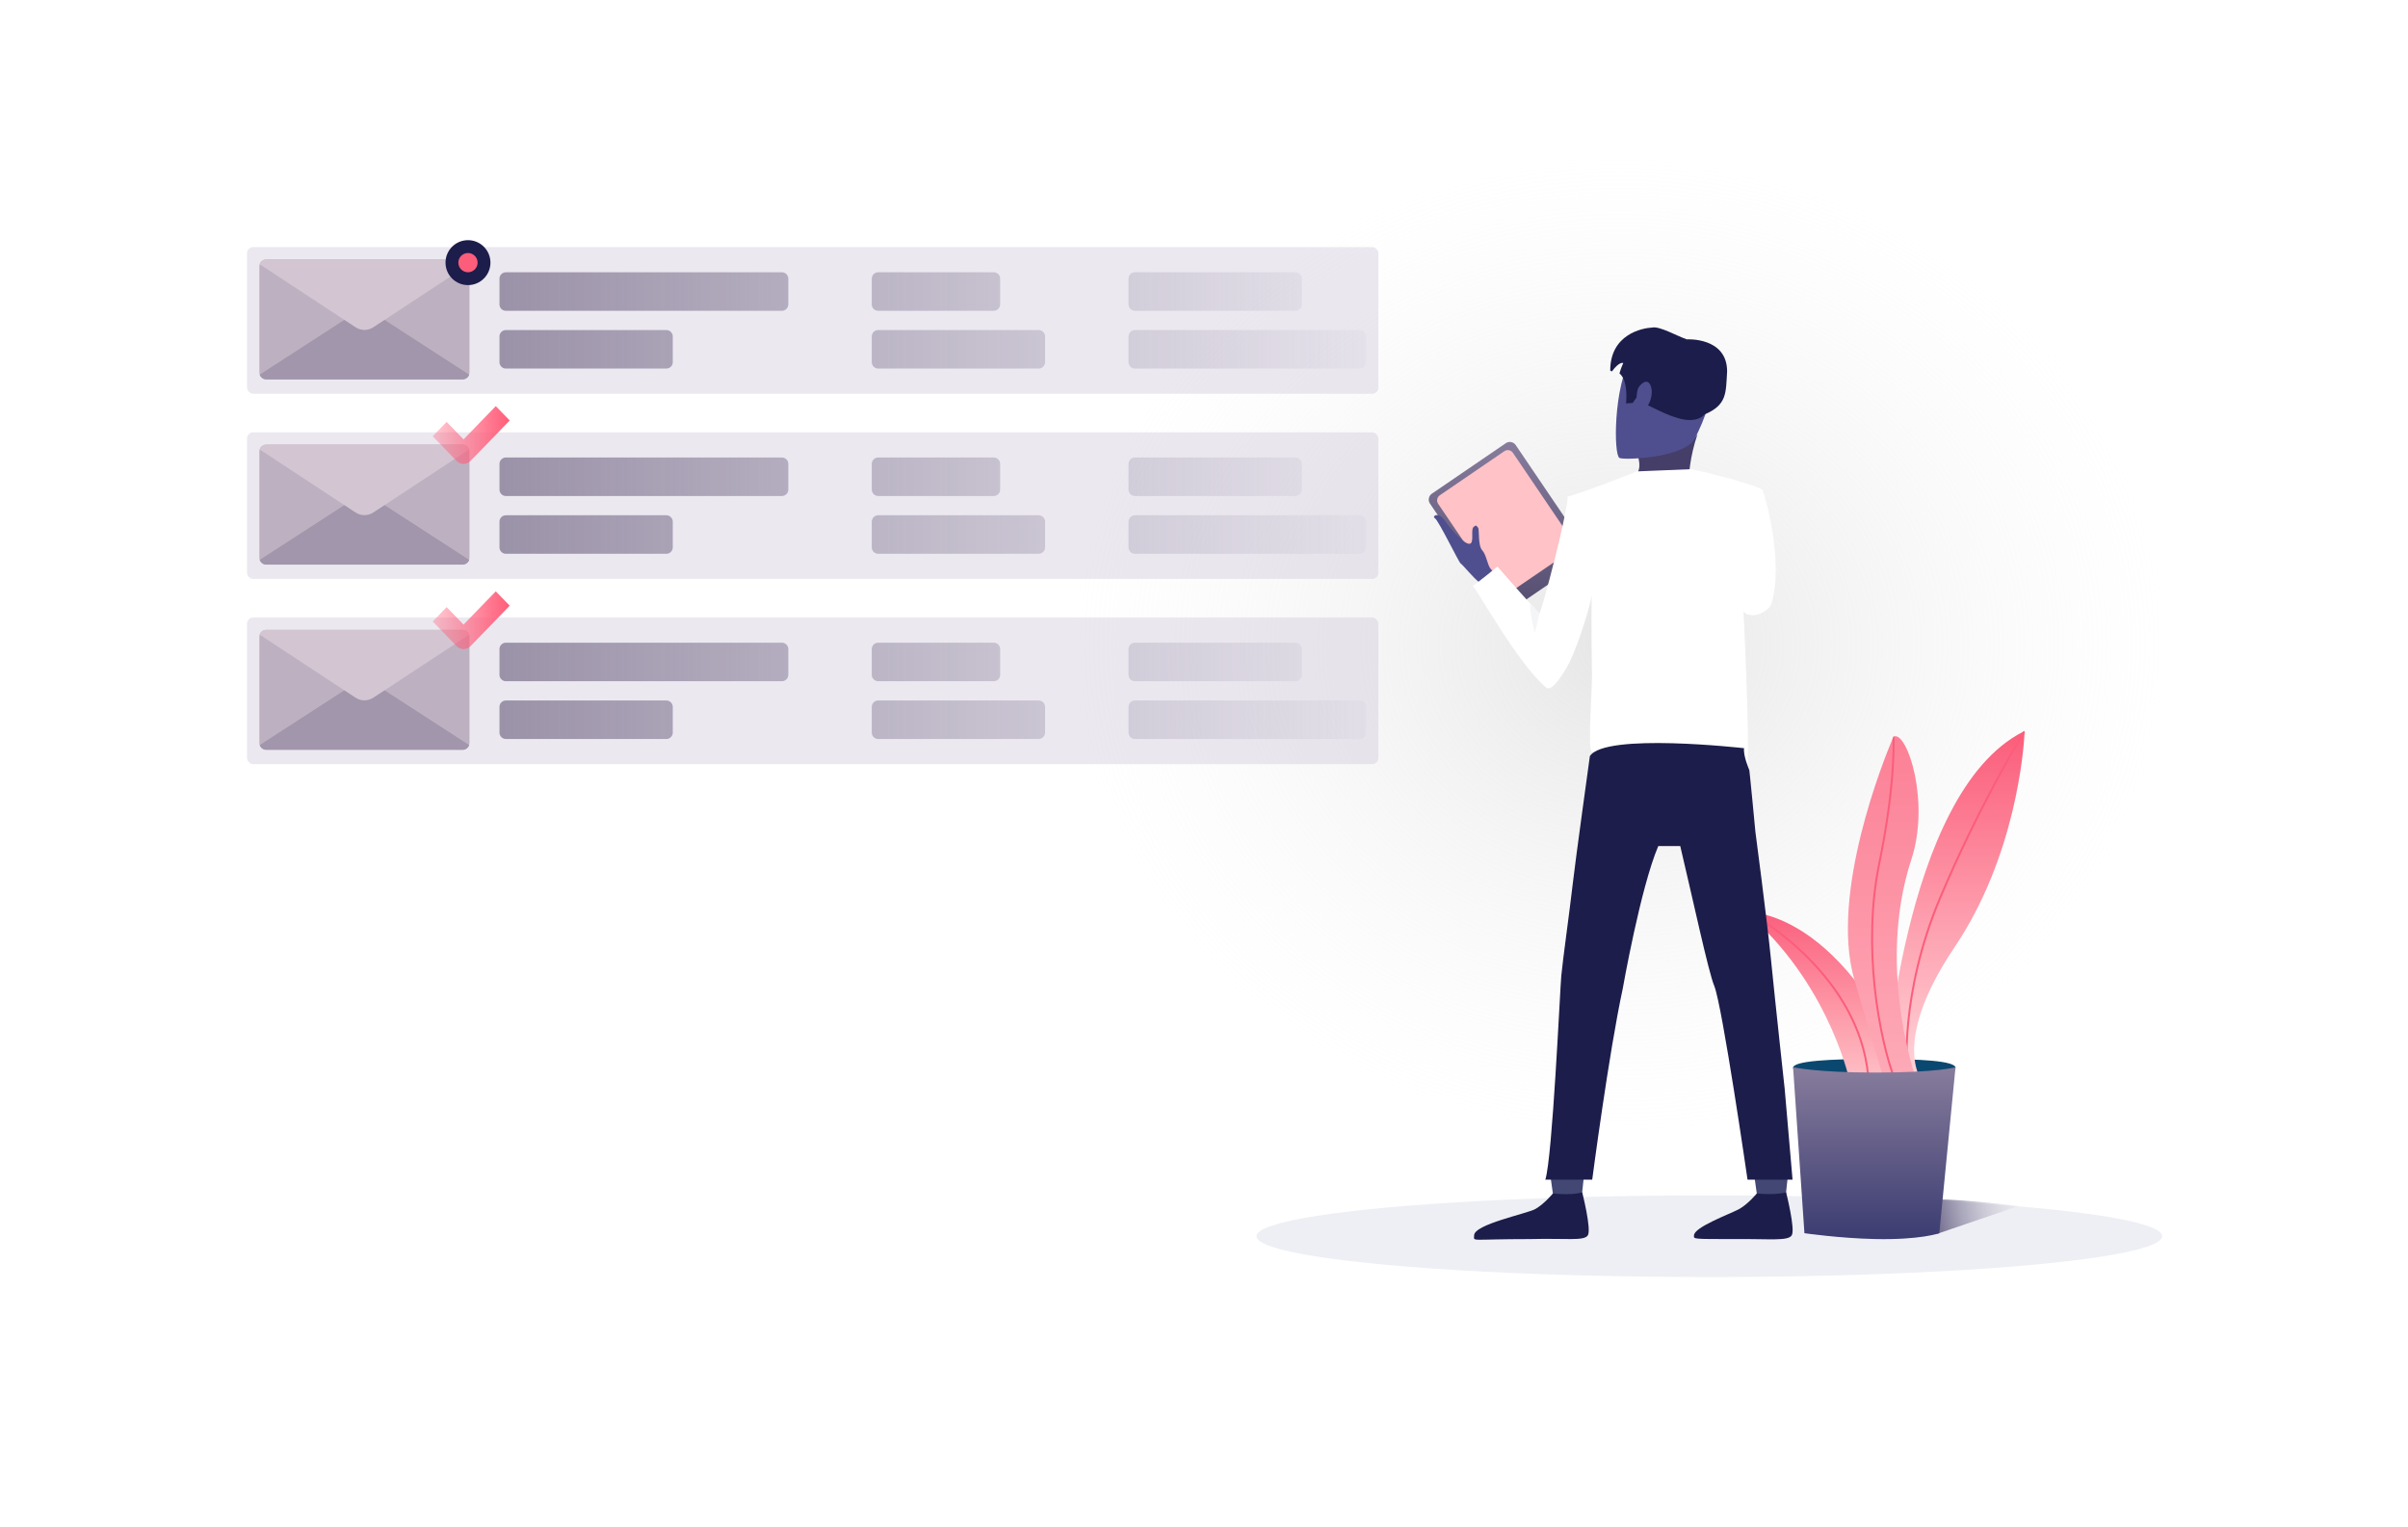 <svg width="519" height="329" viewBox="0 0 519 329" fill="none" xmlns="http://www.w3.org/2000/svg">
<ellipse cx="368.412" cy="266.386" rx="97.597" ry="8.8" fill="#EEEFF4"/>
<path d="M435.085 259.875L417.493 265.882C417.493 265.882 411.629 258.445 417.493 258.445C423.357 258.445 435.085 259.875 435.085 259.875Z" fill="url(#paint0_linear_1306_5427)"/>
<g opacity="0.5" filter="url(#filter0_f_1306_5427)">
<ellipse cx="349.057" cy="138.924" rx="118.793" ry="105.649" fill="url(#paint1_radial_1306_5427)"/>
</g>
<path d="M421.474 230.096C421.474 231.594 413.637 232.806 403.969 232.806C394.302 232.806 386.467 231.593 386.467 230.096C386.467 228.601 394.552 228.185 404.219 228.185C413.885 228.185 421.474 228.603 421.474 230.096Z" fill="#0B4870"/>
<path d="M436.373 157.516C436.373 157.516 436.364 157.667 436.354 157.945C436.182 161.348 434.522 184.414 421.295 204.069C406.965 225.354 414.566 233.389 414.566 233.389H406.21C406.21 233.389 409.893 171.02 436.011 157.7C436.131 157.635 436.255 157.575 436.373 157.516Z" fill="url(#paint2_linear_1306_5427)"/>
<path d="M436.373 157.516C436.373 157.516 436.364 157.667 436.354 157.945C434.956 160.237 426.216 174.885 418.365 193.533C409.576 214.381 411.249 231.002 411.268 231.173C411.285 231.281 411.198 231.39 411.081 231.397H411.057C410.956 231.397 410.863 231.321 410.847 231.213C410.83 231.044 409.148 214.313 417.972 193.373C425.867 174.642 434.655 159.945 436.012 157.701C436.13 157.635 436.255 157.575 436.373 157.516Z" fill="#FB5D7A"/>
<path d="M405.961 233.391H398.77C398.77 233.391 394.785 213.542 378.16 198.182C377.934 197.971 377.875 197.686 377.942 197.432C377.976 197.299 378.041 197.173 378.134 197.062C378.319 196.836 378.61 196.702 378.946 196.76C382.848 197.472 391.002 200.272 399.675 211.104C411.736 226.172 405.961 233.391 405.961 233.391Z" fill="url(#paint3_linear_1306_5427)"/>
<path d="M413.587 234.401H406.629C406.629 234.401 405.466 231.063 399.674 211.104C394.273 192.533 406.202 163.224 407.902 159.221V159.214C408.026 158.912 408.094 158.761 408.094 158.761C408.154 158.726 408.218 158.692 408.279 158.677C411.107 157.802 416.03 172.803 411.96 185.188C404.035 209.357 413.587 234.401 413.587 234.401Z" fill="url(#paint4_linear_1306_5427)"/>
<path d="M408.605 232.644C408.647 232.752 408.589 232.867 408.487 232.913C408.462 232.921 408.438 232.928 408.413 232.928C408.328 232.928 408.246 232.878 408.212 232.796C404.822 223.872 401.122 204.064 404.822 186.072C408.02 170.526 407.969 161.301 407.903 159.222V159.215C408.027 158.913 408.094 158.762 408.094 158.762C408.155 158.727 408.219 158.693 408.279 158.678C408.296 158.703 408.303 158.727 408.303 158.753C408.312 158.844 408.881 168.406 405.232 186.157C401.548 204.062 405.232 223.768 408.605 232.644Z" fill="#FB5D7A"/>
<path d="M402.878 231.986C402.888 232.105 402.802 232.206 402.686 232.212C402.686 232.212 402.679 232.212 402.67 232.212C402.561 232.212 402.468 232.137 402.459 232.029C400.561 210.448 378.837 197.935 377.94 197.431C377.975 197.298 378.04 197.172 378.132 197.061C378.821 197.442 400.937 210.079 402.878 231.986Z" fill="#FB5D7A"/>
<path d="M417.98 265.736C417.98 265.736 413.919 267.222 403.969 266.991C396.398 266.818 388.913 265.736 388.913 265.736L386.467 229.979C386.467 229.979 391.524 231.12 404.219 231.12C417.669 231.12 421.474 229.979 421.474 229.979L417.98 265.736Z" fill="url(#paint5_linear_1306_5427)"/>
<path d="M341.952 118.438C342.426 119.144 342.246 120.103 341.544 120.585L325.611 131.464C324.905 131.942 323.95 131.76 323.47 131.054L308.207 108.525C307.728 107.82 307.913 106.86 308.614 106.38L324.548 95.501C325.252 95.023 326.209 95.203 326.686 95.909L341.952 118.438Z" fill="url(#paint6_linear_1306_5427)"/>
<path d="M326.092 97.583L339.056 116.72C339.474 117.334 339.316 118.172 338.702 118.59L324.805 128.079C324.194 128.5 323.359 128.34 322.943 127.723L309.978 108.586C309.559 107.97 309.719 107.133 310.332 106.716L324.228 97.226C324.843 96.809 325.676 96.967 326.092 97.583Z" fill="#FEC2C7"/>
<path d="M322.568 128.722C322.568 128.722 319.99 126.395 318.742 125.421C317.495 124.447 315.156 121.58 314.809 121.414C314.464 121.245 309.994 112.037 309.264 111.669C308.538 111.3 309.954 110.058 311.497 112.287C313.039 114.515 315.751 117.381 316.78 117.172C317.81 116.962 316.924 114.166 317.597 113.567C318.269 112.967 318.237 113.393 318.566 113.707C318.894 114.027 318.496 117.499 319.452 118.561C320.406 119.62 320.574 121.773 321.292 122.592C322.009 123.411 325.47 127.4 325.47 127.4L322.568 128.722Z" fill="#4F4F8F"/>
<path d="M378.084 253.206C378.084 253.206 378.642 257.094 378.711 257.677C378.781 258.26 384.914 257.333 384.914 257.333L385.409 252.706C385.41 252.706 378.851 252.658 378.084 253.206Z" fill="#424773"/>
<path d="M378.646 257.181C378.646 257.181 376.702 259.522 374.823 260.543C372.942 261.563 365.109 264.423 365.109 266.207C365.109 267.003 364.517 267.003 373.76 267.003C381.568 266.934 385.333 267.467 386.166 266.207C387.003 264.95 384.957 256.918 384.957 256.918C384.957 256.918 383.109 257.586 378.646 257.181Z" fill="#1C1D4A"/>
<path d="M334.136 253.206C334.136 253.206 334.694 257.094 334.763 257.677C334.833 258.26 340.966 257.333 340.966 257.333L341.462 252.706C341.463 252.706 334.903 252.658 334.136 253.206Z" fill="#424773"/>
<path d="M334.696 257.181C334.696 257.181 332.755 259.522 330.876 260.543C328.994 261.563 317.719 263.828 317.719 266.206C317.719 267.636 316.534 267.002 329.814 267.002C337.619 266.799 341.384 267.466 342.222 266.206C343.059 264.949 341.012 256.917 341.012 256.917C341.012 256.917 339.268 257.63 334.696 257.181Z" fill="#1C1D4A"/>
<path d="M353.078 98.455C353.078 98.455 353.66 100.432 353.078 101.563C352.497 102.692 364.037 102.722 364.037 102.722C364.037 102.722 364.117 98.668 365.893 93.478C362.654 98.68 353.078 98.455 353.078 98.455Z" fill="#453E69"/>
<path d="M364.01 73.557C364.01 73.557 355.551 70.386 351.649 76.848C347.749 83.311 347.754 98.029 349.051 98.68C350.129 99.221 363.057 98.603 365.242 94.561C367.423 90.515 369.394 84.668 369.301 80.761C369.205 76.853 366.232 74.683 364.01 73.557Z" fill="#4F4F8F"/>
<path d="M363.004 90.41C366.255 90.924 367.353 89.318 367.353 89.318C372.307 87.249 371.955 84.61 372.247 80.04C372.247 72.58 363.547 73.126 363.547 73.126C361.35 72.355 357.682 70.247 356.117 70.579C353.942 70.686 347.055 72.034 347.055 79.858L347.417 80.04C349.048 77.799 349.862 78.232 349.862 78.232C349.282 79.512 349.05 80.472 349.05 80.472C351.037 82.056 350.464 86.923 350.464 86.923L351.906 86.833L352.756 85.586C352.756 85.586 352.769 86.387 354.126 86.864C355.482 87.341 359.752 89.898 363.004 90.41Z" fill="#1C1D4A"/>
<path d="M352.971 83.922C353.154 83.155 355.095 80.965 355.841 83.309C356.585 85.658 354.715 88.813 353.675 88.541C352.633 88.274 352.509 85.868 352.971 83.922Z" fill="#4F4F8F"/>
<path d="M317.269 124.895C317.274 124.894 317.278 124.894 317.283 124.894C317.223 124.92 317.213 124.921 317.269 124.895Z" fill="#323657"/>
<path d="M381.795 130.098C381.49 131.102 380.079 131.944 379.169 132.32C378.586 132.558 377.933 132.638 377.271 132.509L376.808 132.431V132.42H376.796C376.766 132.678 375.772 131.775 375.772 131.775C375.772 131.735 376.747 150.21 376.747 161.508C376.578 163.232 376.747 165.611 376.747 165.611C376.747 165.611 342.662 161.754 343.098 162.043C342.089 161.637 343.306 147.447 343.098 144.263C343.098 144.263 342.911 130.458 343.098 128.207C342.772 130.547 339.908 139.787 337.932 143.374C337.152 144.783 334.564 149.195 333.311 148.182C327.256 143.335 318.02 126.397 317.418 126.249C317.923 126.031 322.749 122.086 322.749 122.086C322.749 122.086 327.139 127.145 329.785 130.029C330.96 131.308 331.8 132.239 331.8 132.239C332.56 130.516 335.345 119.637 336.216 115.87C338.16 107.383 337.864 107.034 337.864 107.034C343.781 105.241 352.768 101.581 352.768 101.581L364.62 101.095C364.62 101.095 375.496 103.497 379.781 105.438C379.793 105.438 379.803 105.458 379.82 105.488C380.375 106.442 384.561 121.166 381.795 130.098Z" fill="white"/>
<path d="M331.799 132.242L330.808 136.462C330.808 136.462 329.73 132.227 329.781 130.028C330.963 131.309 331.799 132.242 331.799 132.242Z" fill="#F4F5F7"/>
<path d="M384.658 234.65C384.658 234.65 382.662 216.378 381.696 206.702C380.829 198.022 378.339 179.197 378.339 179.197C378.339 179.197 377.006 165.07 377.006 165.88C377.006 165.88 375.673 162.807 375.904 161.226C375.904 161.226 345.887 157.813 342.666 162.943C342.666 162.943 339.507 185.713 338.934 190.799C338.363 195.883 336.796 207.081 336.506 210.262C336.222 213.439 334.598 249.472 333.068 254.195H343.175C343.175 254.195 346.746 226.92 349.75 213.058C349.75 213.058 353.58 191.282 357.409 182.321H362.148C364.83 193.585 368.224 209.479 369.471 212.44C371.19 216.527 376.647 254.195 376.647 254.195H386.35L384.658 234.65Z" fill="#1C1D4A"/>
<rect x="53.24" y="53.24" width="243.842" height="31.61" rx="1.331" fill="#CEC6D9" fill-opacity="0.4"/>
<path d="M101.188 57.386V80.238C101.188 81.06 100.526 81.722 99.704 81.722H57.386C56.57 81.722 55.902 81.06 55.902 80.238V57.386C55.902 57.232 55.925 57.078 55.97 56.935C56.159 56.336 56.718 55.903 57.386 55.903H99.704C100.366 55.903 100.926 56.336 101.12 56.935C101.166 57.078 101.188 57.232 101.188 57.386Z" fill="#BDB1C1"/>
<path d="M55.976 80.728L78.548 66.124L101.12 80.728C100.932 81.328 100.372 81.761 99.704 81.761H57.386C56.724 81.767 56.164 81.328 55.976 80.728Z" fill="#A196AB"/>
<path d="M101.12 56.941L80.454 70.524C79.296 71.283 77.8 71.283 76.642 70.524L55.976 56.941C56.164 56.342 56.724 55.908 57.392 55.908H99.71C100.367 55.908 100.932 56.342 101.12 56.941Z" fill="#D3C6D2"/>
<path d="M100.865 61.436C103.539 61.436 105.707 59.268 105.707 56.594C105.707 53.92 103.539 51.752 100.865 51.752C98.19 51.752 96.022 53.92 96.022 56.594C96.022 59.268 98.19 61.436 100.865 61.436Z" fill="#1C1D4A"/>
<path d="M100.865 58.669C102.011 58.669 102.94 57.74 102.94 56.594C102.94 55.448 102.011 54.519 100.865 54.519C99.719 54.519 98.79 55.448 98.79 56.594C98.79 57.74 99.719 58.669 100.865 58.669Z" fill="#FB5D7A"/>
<path d="M107.651 60.053C107.651 59.289 108.271 58.669 109.035 58.669H168.524C169.288 58.669 169.908 59.289 169.908 60.053V65.587C169.908 66.351 169.288 66.97 168.524 66.97H109.035C108.271 66.97 107.651 66.351 107.651 65.587V60.053Z" fill="url(#paint7_linear_1306_5427)"/>
<path d="M107.651 72.504C107.651 71.74 108.271 71.121 109.035 71.121H143.622C144.386 71.121 145.005 71.74 145.005 72.504V78.038C145.005 78.802 144.386 79.421 143.622 79.421H109.035C108.271 79.421 107.651 78.802 107.651 78.038V72.504Z" fill="url(#paint8_linear_1306_5427)"/>
<path d="M187.893 60.053C187.893 59.289 188.512 58.669 189.276 58.669H214.179C214.943 58.669 215.562 59.289 215.562 60.053V65.587C215.562 66.351 214.943 66.97 214.179 66.97H189.276C188.512 66.97 187.893 66.351 187.893 65.587V60.053Z" fill="url(#paint9_linear_1306_5427)"/>
<path d="M187.893 72.504C187.893 71.74 188.512 71.121 189.276 71.121H223.863C224.627 71.121 225.247 71.74 225.247 72.504V78.038C225.247 78.802 224.627 79.421 223.863 79.421H189.276C188.512 79.421 187.893 78.802 187.893 78.038V72.504Z" fill="url(#paint10_linear_1306_5427)"/>
<path d="M243.232 60.053C243.232 59.289 243.851 58.669 244.615 58.669H279.202C279.966 58.669 280.586 59.289 280.586 60.053V65.587C280.586 66.351 279.966 66.97 279.202 66.97H244.615C243.851 66.97 243.232 66.351 243.232 65.587V60.053Z" fill="url(#paint11_linear_1306_5427)"/>
<path d="M243.232 72.504C243.232 71.74 243.851 71.121 244.615 71.121H293.037C293.801 71.121 294.42 71.74 294.42 72.504V78.038C294.42 78.802 293.801 79.421 293.037 79.421H244.615C243.851 79.421 243.232 78.802 243.232 78.038V72.504Z" fill="url(#paint12_linear_1306_5427)"/>
<rect x="53.24" y="93.151" width="243.842" height="31.61" rx="1.331" fill="#CEC6D9" fill-opacity="0.4"/>
<path d="M101.188 97.297V120.149C101.188 120.971 100.526 121.633 99.704 121.633H57.386C56.57 121.633 55.902 120.971 55.902 120.149V97.297C55.902 97.143 55.925 96.989 55.97 96.847C56.159 96.247 56.718 95.814 57.386 95.814H99.704C100.366 95.814 100.926 96.247 101.12 96.847C101.166 96.989 101.188 97.143 101.188 97.297Z" fill="#BDB1C1"/>
<path d="M55.976 120.639L78.548 106.035L101.12 120.639C100.932 121.239 100.372 121.672 99.704 121.672H57.386C56.724 121.678 56.164 121.239 55.976 120.639Z" fill="#A196AB"/>
<path d="M101.12 96.852L80.454 110.435C79.296 111.194 77.8 111.194 76.642 110.435L55.976 96.852C56.164 96.253 56.724 95.819 57.392 95.819H99.71C100.367 95.819 100.932 96.253 101.12 96.852Z" fill="#D3C6D2"/>
<path d="M109.858 90.608L101.408 99.323C101.01 99.733 100.47 99.964 99.907 99.964C99.344 99.964 98.805 99.733 98.407 99.323L93.256 94.016L96.26 90.918L99.908 94.679L106.856 87.513L109.858 90.608Z" fill="url(#paint13_linear_1306_5427)"/>
<path d="M107.651 99.964C107.651 99.2 108.271 98.58 109.035 98.58H168.524C169.288 98.58 169.908 99.2 169.908 99.964V105.498C169.908 106.262 169.288 106.881 168.524 106.881H109.035C108.271 106.881 107.651 106.262 107.651 105.498V99.964Z" fill="url(#paint14_linear_1306_5427)"/>
<path d="M107.651 112.415C107.651 111.651 108.271 111.031 109.035 111.031H143.622C144.386 111.031 145.005 111.651 145.005 112.415V117.949C145.005 118.713 144.386 119.332 143.622 119.332H109.035C108.271 119.332 107.651 118.713 107.651 117.949V112.415Z" fill="url(#paint15_linear_1306_5427)"/>
<path d="M187.893 99.964C187.893 99.2 188.512 98.58 189.276 98.58H214.179C214.943 98.58 215.562 99.2 215.562 99.964V105.498C215.562 106.262 214.943 106.881 214.179 106.881H189.276C188.512 106.881 187.893 106.262 187.893 105.498V99.964Z" fill="url(#paint16_linear_1306_5427)"/>
<path d="M187.893 112.415C187.893 111.651 188.512 111.031 189.276 111.031H223.863C224.627 111.031 225.247 111.651 225.247 112.415V117.949C225.247 118.713 224.627 119.332 223.863 119.332H189.276C188.512 119.332 187.893 118.713 187.893 117.949V112.415Z" fill="url(#paint17_linear_1306_5427)"/>
<path d="M243.232 99.964C243.232 99.2 243.851 98.58 244.615 98.58H279.202C279.966 98.58 280.586 99.2 280.586 99.964V105.498C280.586 106.262 279.966 106.881 279.202 106.881H244.615C243.851 106.881 243.232 106.262 243.232 105.498V99.964Z" fill="url(#paint18_linear_1306_5427)"/>
<path d="M243.232 112.415C243.232 111.651 243.851 111.031 244.615 111.031H293.037C293.801 111.031 294.42 111.651 294.42 112.415V117.949C294.42 118.713 293.801 119.332 293.037 119.332H244.615C243.851 119.332 243.232 118.713 243.232 117.949V112.415Z" fill="url(#paint19_linear_1306_5427)"/>
<rect x="53.24" y="133.062" width="243.842" height="31.61" rx="1.331" fill="#CEC6D9" fill-opacity="0.4"/>
<path d="M101.188 137.208V160.059C101.188 160.881 100.526 161.543 99.704 161.543H57.386C56.57 161.543 55.902 160.881 55.902 160.059V137.208C55.902 137.054 55.925 136.9 55.97 136.757C56.159 136.158 56.718 135.724 57.386 135.724H99.704C100.366 135.724 100.926 136.158 101.12 136.757C101.166 136.9 101.188 137.054 101.188 137.208Z" fill="#BDB1C1"/>
<path d="M55.976 160.55L78.548 145.945L101.12 160.55C100.932 161.149 100.372 161.583 99.704 161.583H57.386C56.724 161.589 56.164 161.149 55.976 160.55Z" fill="#A196AB"/>
<path d="M101.12 136.762L80.454 150.345C79.296 151.105 77.8 151.105 76.642 150.345L55.976 136.762C56.164 136.163 56.724 135.729 57.392 135.729H99.71C100.367 135.729 100.932 136.163 101.12 136.762Z" fill="#D3C6D2"/>
<path d="M109.858 130.519L101.408 139.233C101.01 139.644 100.47 139.874 99.907 139.874C99.344 139.874 98.805 139.644 98.407 139.233L93.256 133.927L96.26 130.829L99.908 134.59L106.856 127.423L109.858 130.519Z" fill="url(#paint20_linear_1306_5427)"/>
<path d="M107.651 139.875C107.651 139.11 108.271 138.491 109.035 138.491H168.524C169.288 138.491 169.908 139.11 169.908 139.875V145.408C169.908 146.173 169.288 146.792 168.524 146.792H109.035C108.271 146.792 107.651 146.173 107.651 145.408V139.875Z" fill="url(#paint21_linear_1306_5427)"/>
<path d="M107.651 152.326C107.651 151.562 108.271 150.942 109.035 150.942H143.622C144.386 150.942 145.005 151.562 145.005 152.326V157.86C145.005 158.624 144.386 159.243 143.622 159.243H109.035C108.271 159.243 107.651 158.624 107.651 157.86V152.326Z" fill="url(#paint22_linear_1306_5427)"/>
<path d="M187.893 139.875C187.893 139.11 188.512 138.491 189.276 138.491H214.179C214.943 138.491 215.562 139.11 215.562 139.875V145.408C215.562 146.173 214.943 146.792 214.179 146.792H189.276C188.512 146.792 187.893 146.173 187.893 145.408V139.875Z" fill="url(#paint23_linear_1306_5427)"/>
<path d="M187.893 152.326C187.893 151.562 188.512 150.942 189.276 150.942H223.863C224.627 150.942 225.247 151.562 225.247 152.326V157.86C225.247 158.624 224.627 159.243 223.863 159.243H189.276C188.512 159.243 187.893 158.624 187.893 157.86V152.326Z" fill="url(#paint24_linear_1306_5427)"/>
<path d="M243.232 139.875C243.232 139.11 243.851 138.491 244.615 138.491H279.202C279.966 138.491 280.586 139.11 280.586 139.875V145.408C280.586 146.173 279.966 146.792 279.202 146.792H244.615C243.851 146.792 243.232 146.173 243.232 145.408V139.875Z" fill="url(#paint25_linear_1306_5427)"/>
<path d="M243.232 152.326C243.232 151.562 243.851 150.942 244.615 150.942H293.037C293.801 150.942 294.42 151.562 294.42 152.326V157.86C294.42 158.624 293.801 159.243 293.037 159.243H244.615C243.851 159.243 243.232 158.624 243.232 157.86V152.326Z" fill="url(#paint26_linear_1306_5427)"/>
<defs>
<filter id="filter0_f_1306_5427" x="218.999" y="22.009" width="260.118" height="233.83" filterUnits="userSpaceOnUse" color-interpolation-filters="sRGB">
<feFlood flood-opacity="0" result="BackgroundImageFix"/>
<feBlend mode="normal" in="SourceGraphic" in2="BackgroundImageFix" result="shape"/>
<feGaussianBlur stdDeviation="5.633" result="effect1_foregroundBlur_1306_5427"/>
</filter>
<linearGradient id="paint0_linear_1306_5427" x1="439.413" y1="258.445" x2="410.39" y2="263.885" gradientUnits="userSpaceOnUse">
<stop stop-color="white" stop-opacity="0.11"/>
<stop offset="1" stop-color="#20164A"/>
<stop offset="1" stop-color="#551CDC"/>
</linearGradient>
<radialGradient id="paint1_radial_1306_5427" cx="0" cy="0" r="1" gradientUnits="userSpaceOnUse" gradientTransform="translate(349.057 138.924) rotate(90) scale(105.649 118.793)">
<stop stop-color="#CCCCCC"/>
<stop offset="1" stop-color="#EDEDED" stop-opacity="0"/>
</radialGradient>
<linearGradient id="paint2_linear_1306_5427" x1="421.292" y1="157.516" x2="421.292" y2="233.389" gradientUnits="userSpaceOnUse">
<stop stop-color="#FFD6DA"/>
<stop offset="0" stop-color="#FB5D7A"/>
<stop offset="1" stop-color="#FFD6DA"/>
</linearGradient>
<linearGradient id="paint3_linear_1306_5427" x1="392.63" y1="196.746" x2="392.63" y2="233.391" gradientUnits="userSpaceOnUse">
<stop stop-color="#FB607D"/>
<stop offset="1" stop-color="#FEC2C7"/>
</linearGradient>
<linearGradient id="paint4_linear_1306_5427" x1="405.934" y1="158.641" x2="405.934" y2="234.401" gradientUnits="userSpaceOnUse">
<stop stop-color="#FC8096"/>
<stop offset="1" stop-color="#FDABB8"/>
</linearGradient>
<linearGradient id="paint5_linear_1306_5427" x1="403.971" y1="229.979" x2="403.971" y2="267.016" gradientUnits="userSpaceOnUse">
<stop stop-color="#877C9C"/>
<stop offset="1" stop-color="#3B3C71"/>
</linearGradient>
<linearGradient id="paint6_linear_1306_5427" x1="325.078" y1="95.234" x2="325.078" y2="131.73" gradientUnits="userSpaceOnUse">
<stop stop-color="#877C9C"/>
<stop offset="1" stop-color="#544D70"/>
</linearGradient>
<linearGradient id="paint7_linear_1306_5427" x1="66.148" y1="79.421" x2="305.489" y2="79.421" gradientUnits="userSpaceOnUse">
<stop stop-color="#8A8099"/>
<stop offset="1" stop-color="#8A8099" stop-opacity="0"/>
</linearGradient>
<linearGradient id="paint8_linear_1306_5427" x1="66.148" y1="79.421" x2="305.489" y2="79.421" gradientUnits="userSpaceOnUse">
<stop stop-color="#8A8099"/>
<stop offset="1" stop-color="#8A8099" stop-opacity="0"/>
</linearGradient>
<linearGradient id="paint9_linear_1306_5427" x1="66.148" y1="79.421" x2="305.489" y2="79.421" gradientUnits="userSpaceOnUse">
<stop stop-color="#8A8099"/>
<stop offset="1" stop-color="#8A8099" stop-opacity="0"/>
</linearGradient>
<linearGradient id="paint10_linear_1306_5427" x1="66.148" y1="79.421" x2="305.489" y2="79.421" gradientUnits="userSpaceOnUse">
<stop stop-color="#8A8099"/>
<stop offset="1" stop-color="#8A8099" stop-opacity="0"/>
</linearGradient>
<linearGradient id="paint11_linear_1306_5427" x1="66.148" y1="79.421" x2="305.489" y2="79.421" gradientUnits="userSpaceOnUse">
<stop stop-color="#8A8099"/>
<stop offset="1" stop-color="#8A8099" stop-opacity="0"/>
</linearGradient>
<linearGradient id="paint12_linear_1306_5427" x1="66.148" y1="79.421" x2="305.489" y2="79.421" gradientUnits="userSpaceOnUse">
<stop stop-color="#8A8099"/>
<stop offset="1" stop-color="#8A8099" stop-opacity="0"/>
</linearGradient>
<linearGradient id="paint13_linear_1306_5427" x1="109.802" y1="100.002" x2="85.169" y2="100.002" gradientUnits="userSpaceOnUse">
<stop stop-color="#FF5D79"/>
<stop offset="1" stop-color="#FF5D79" stop-opacity="0"/>
</linearGradient>
<linearGradient id="paint14_linear_1306_5427" x1="66.148" y1="119.332" x2="305.489" y2="119.332" gradientUnits="userSpaceOnUse">
<stop stop-color="#8A8099"/>
<stop offset="1" stop-color="#8A8099" stop-opacity="0"/>
</linearGradient>
<linearGradient id="paint15_linear_1306_5427" x1="66.148" y1="119.332" x2="305.489" y2="119.332" gradientUnits="userSpaceOnUse">
<stop stop-color="#8A8099"/>
<stop offset="1" stop-color="#8A8099" stop-opacity="0"/>
</linearGradient>
<linearGradient id="paint16_linear_1306_5427" x1="66.148" y1="119.332" x2="305.489" y2="119.332" gradientUnits="userSpaceOnUse">
<stop stop-color="#8A8099"/>
<stop offset="1" stop-color="#8A8099" stop-opacity="0"/>
</linearGradient>
<linearGradient id="paint17_linear_1306_5427" x1="66.148" y1="119.332" x2="305.489" y2="119.332" gradientUnits="userSpaceOnUse">
<stop stop-color="#8A8099"/>
<stop offset="1" stop-color="#8A8099" stop-opacity="0"/>
</linearGradient>
<linearGradient id="paint18_linear_1306_5427" x1="66.148" y1="119.332" x2="305.489" y2="119.332" gradientUnits="userSpaceOnUse">
<stop stop-color="#8A8099"/>
<stop offset="1" stop-color="#8A8099" stop-opacity="0"/>
</linearGradient>
<linearGradient id="paint19_linear_1306_5427" x1="66.148" y1="119.332" x2="305.489" y2="119.332" gradientUnits="userSpaceOnUse">
<stop stop-color="#8A8099"/>
<stop offset="1" stop-color="#8A8099" stop-opacity="0"/>
</linearGradient>
<linearGradient id="paint20_linear_1306_5427" x1="109.802" y1="139.913" x2="85.169" y2="139.913" gradientUnits="userSpaceOnUse">
<stop stop-color="#FF5D79"/>
<stop offset="1" stop-color="#FF5D79" stop-opacity="0"/>
</linearGradient>
<linearGradient id="paint21_linear_1306_5427" x1="66.148" y1="159.243" x2="305.489" y2="159.243" gradientUnits="userSpaceOnUse">
<stop stop-color="#8A8099"/>
<stop offset="1" stop-color="#8A8099" stop-opacity="0"/>
</linearGradient>
<linearGradient id="paint22_linear_1306_5427" x1="66.148" y1="159.243" x2="305.489" y2="159.243" gradientUnits="userSpaceOnUse">
<stop stop-color="#8A8099"/>
<stop offset="1" stop-color="#8A8099" stop-opacity="0"/>
</linearGradient>
<linearGradient id="paint23_linear_1306_5427" x1="66.148" y1="159.243" x2="305.489" y2="159.243" gradientUnits="userSpaceOnUse">
<stop stop-color="#8A8099"/>
<stop offset="1" stop-color="#8A8099" stop-opacity="0"/>
</linearGradient>
<linearGradient id="paint24_linear_1306_5427" x1="66.148" y1="159.243" x2="305.489" y2="159.243" gradientUnits="userSpaceOnUse">
<stop stop-color="#8A8099"/>
<stop offset="1" stop-color="#8A8099" stop-opacity="0"/>
</linearGradient>
<linearGradient id="paint25_linear_1306_5427" x1="66.148" y1="159.243" x2="305.489" y2="159.243" gradientUnits="userSpaceOnUse">
<stop stop-color="#8A8099"/>
<stop offset="1" stop-color="#8A8099" stop-opacity="0"/>
</linearGradient>
<linearGradient id="paint26_linear_1306_5427" x1="66.148" y1="159.243" x2="305.489" y2="159.243" gradientUnits="userSpaceOnUse">
<stop stop-color="#8A8099"/>
<stop offset="1" stop-color="#8A8099" stop-opacity="0"/>
</linearGradient>
</defs>
</svg>
